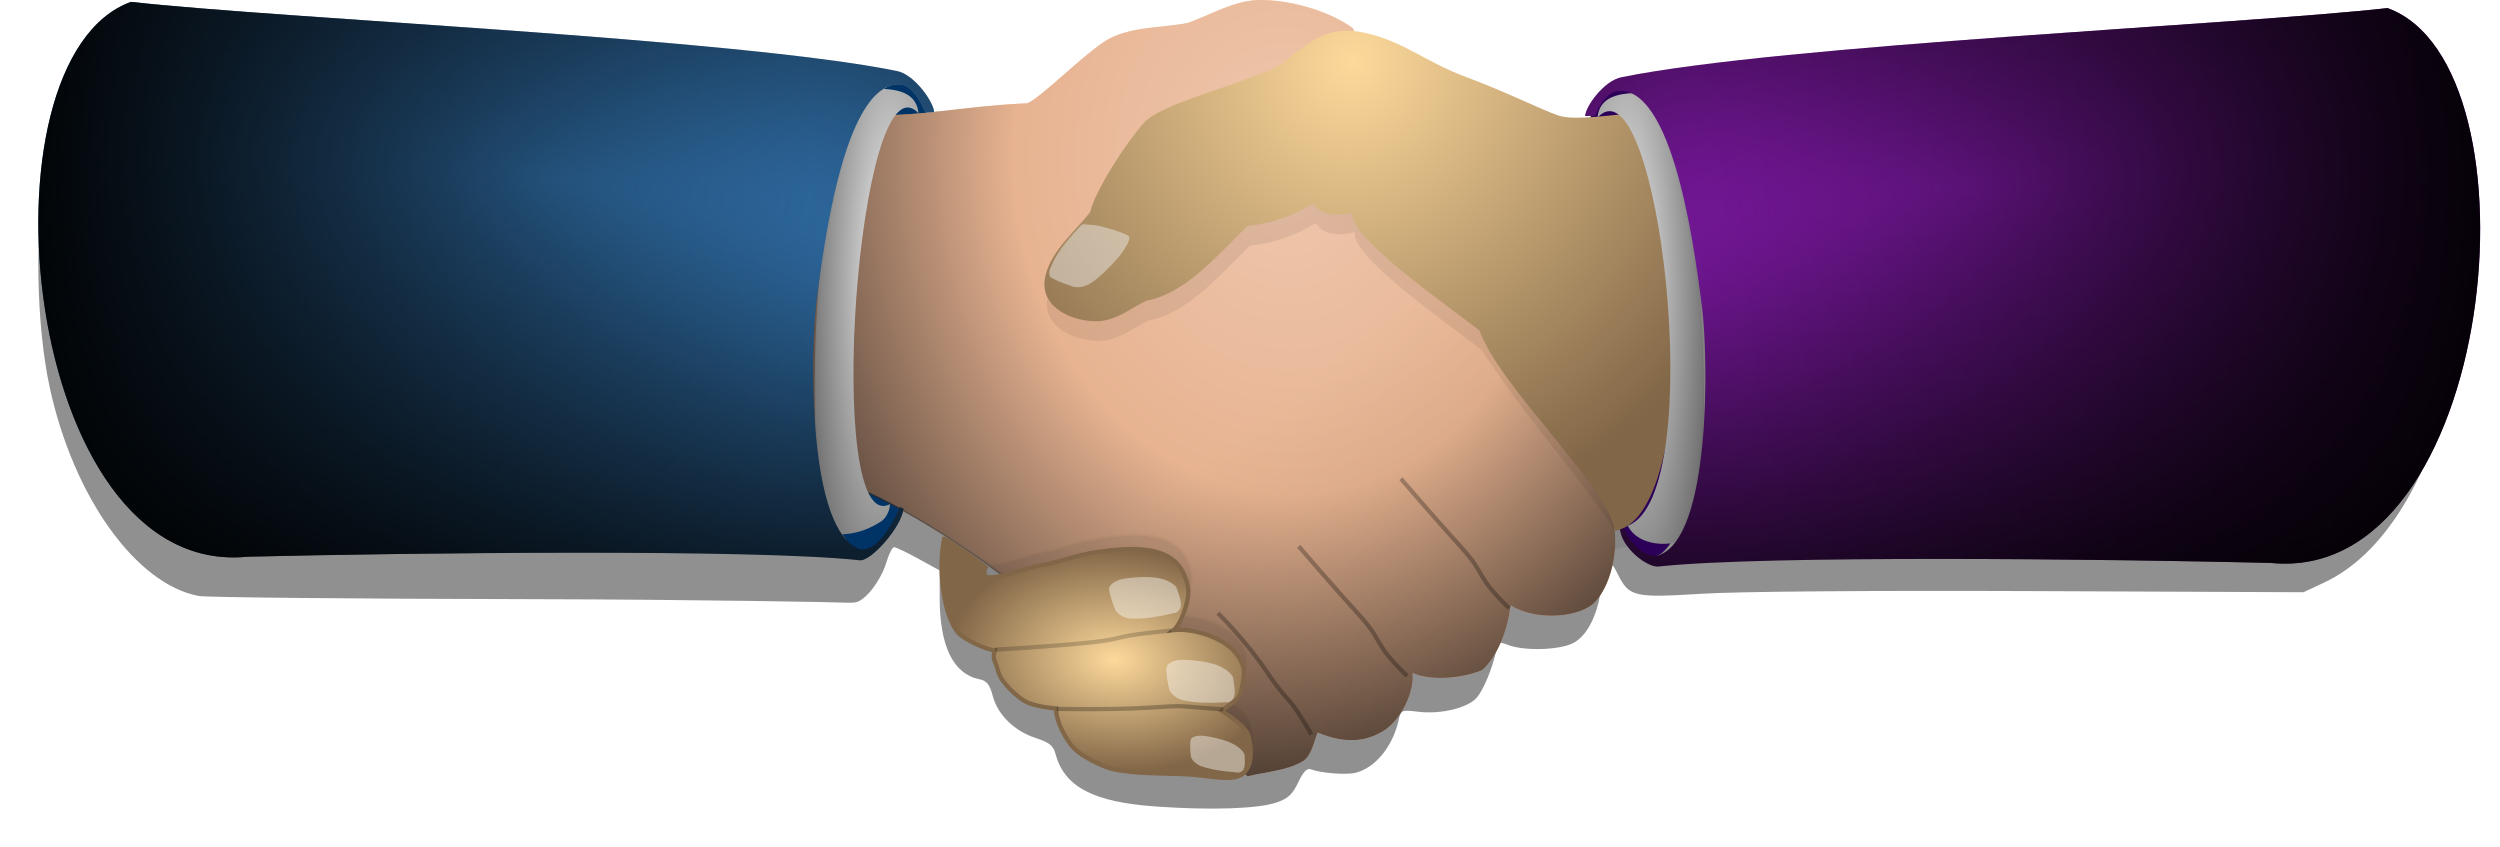 <?xml version="1.0" encoding="UTF-8" standalone="no"?>
<!-- Created with Inkscape (http://www.inkscape.org/) -->
<svg xmlns:inkscape="http://www.inkscape.org/namespaces/inkscape" xmlns:rdf="http://www.w3.org/1999/02/22-rdf-syntax-ns#" xmlns="http://www.w3.org/2000/svg" xmlns:sodipodi="http://sodipodi.sourceforge.net/DTD/sodipodi-0.dtd" xmlns:ns1="http://sozi.baierouge.fr" xmlns:cc="http://creativecommons.org/ns#" xmlns:xlink="http://www.w3.org/1999/xlink" xmlns:dc="http://purl.org/dc/elements/1.1/" id="svg5101" sodipodi:docname="Handshake Remix by Merlin2525.svg" viewBox="0 0 438.25 148.46" version="1.1" inkscape:version="0.48.3.1 r9886">
<title id="title9216">Handshake Remix by Merlin2525.svg</title>
<defs id="defs5103">
<linearGradient id="linearGradient3934" inkscape:collect="always">
<stop id="stop3936" style="stop-color:#eeeeee" offset="0"/>
<stop id="stop3938" style="stop-color:#666666" offset="1"/>
</linearGradient>
<radialGradient id="radialGradient5062" gradientUnits="userSpaceOnUse" cy="291.85" cx="192.18" gradientTransform="matrix(-1.925 -.197 -.057 .554 660.28 2.095)" r="156.08" inkscape:collect="always">
<stop id="stop4761" style="stop-color:#357ab9" offset="0"/>
<stop id="stop4763" style="stop-color:#000000" offset="1"/>
</radialGradient>
<radialGradient id="radialGradient5064" xlink:href="#linearGradient4847" gradientUnits="userSpaceOnUse" cy="138.51" cx="470.83" gradientTransform="matrix(-1.898 -.114 -.361 6.009 1266.4 -637.14)" r="78.497" inkscape:collect="always"/>
<linearGradient id="linearGradient4847">
<stop id="stop4849" style="stop-color:#000000;stop-opacity:0" offset="0"/>
<stop id="stop4851" style="stop-color:#000000" offset="1"/>
</linearGradient>
<filter id="filter4502" height="2.952" width="1.037" color-interpolation-filters="sRGB" y="-.976" x="-.018" inkscape:collect="always">
<feGaussianBlur id="feGaussianBlur4504" stdDeviation="0.448" inkscape:collect="always"/>
</filter>
<filter id="filter4510" height="1.367" width="1.04" color-interpolation-filters="sRGB" y="-.184" x="-.02" inkscape:collect="always">
<feGaussianBlur id="feGaussianBlur4512" stdDeviation="0.515" inkscape:collect="always"/>
</filter>
<radialGradient id="radialGradient5056" xlink:href="#linearGradient4460" gradientUnits="userSpaceOnUse" cy="233.94" cx="-41.605" gradientTransform="matrix(.583 .27 -.291 .628 474.09 313.71)" r="123.57" inkscape:collect="always"/>
<linearGradient id="linearGradient4460" inkscape:collect="always">
<stop id="stop4462" style="stop-color:#fdd99b" offset="0"/>
<stop id="stop4464" style="stop-color:#816647" offset="1"/>
</linearGradient>
<filter id="filter4450" inkscape:collect="always" color-interpolation-filters="sRGB">
<feGaussianBlur id="feGaussianBlur4452" stdDeviation="2.998" inkscape:collect="always"/>
</filter>
<radialGradient id="radialGradient5054" xlink:href="#linearGradient4460" gradientUnits="userSpaceOnUse" cy="459.5" cx="-111.98" gradientTransform="matrix(.526 .038 -.025 .354 410.39 395.8)" r="55.161" inkscape:collect="always"/>
<filter id="filter4472" inkscape:collect="always" color-interpolation-filters="sRGB">
<feGaussianBlur id="feGaussianBlur4474" stdDeviation="1.367" inkscape:collect="always"/>
</filter>
<radialGradient id="radialGradient5098" gradientUnits="userSpaceOnUse" cy="664.9" cx="227.22" gradientTransform="matrix(1.463 -.104 .126 1.768 -46.291 -684.3)" r="67.672" inkscape:collect="always">
<stop id="stop3670" style="stop-color:#e9c6af" offset="0"/>
<stop id="stop4478" style="stop-color:#deaa87" offset=".479"/>
<stop id="stop3672" style="stop-color:#000000" offset="1"/>
</radialGradient>
<radialGradient id="radialGradient5095" gradientUnits="userSpaceOnUse" cy="729.56" cx="257.73" gradientTransform="matrix(2.471 -1.886 .794 1.041 -793.3 305.57)" r="67.672" inkscape:collect="always">
<stop id="stop4518" style="stop-color:#000000" offset="0"/>
<stop id="stop4520" style="stop-color:#000000;stop-opacity:0" offset="1"/>
</radialGradient>
<filter id="filter4749" color-interpolation-filters="sRGB" inkscape:collect="always">
<feGaussianBlur id="feGaussianBlur4751" stdDeviation="2.799" inkscape:collect="always"/>
</filter>
<radialGradient id="radialGradient3940" xlink:href="#linearGradient3934" gradientUnits="userSpaceOnUse" cy="146.04" cx="344.19" gradientTransform="matrix(1.615 .04 -.188 7.651 -196.5 -989.38)" r="9.174" inkscape:collect="always"/>
<radialGradient id="radialGradient4073" xlink:href="#linearGradient3934" gradientUnits="userSpaceOnUse" cy="146.04" cx="344.19" gradientTransform="matrix(-1.615 .04 .188 7.651 958.67 -645.52)" r="9.174" inkscape:collect="always"/>
<radialGradient id="radialGradient4086" gradientUnits="userSpaceOnUse" cy="291.85" cx="192.18" gradientTransform="matrix(1.925 -.197 .057 .554 96.563 203.51)" r="156.08" inkscape:collect="always">
<stop id="stop4755" style="stop-color:#881bb2" offset="0"/>
<stop id="stop4757" style="stop-color:#000000" offset="1"/>
</radialGradient>
<radialGradient id="radialGradient4088" xlink:href="#linearGradient4847" gradientUnits="userSpaceOnUse" cy="138.51" cx="470.83" gradientTransform="matrix(1.898 -.114 .361 6.009 -509.6 -435.73)" r="78.497" inkscape:collect="always"/>
</defs>
<sodipodi:namedview id="base" fit-margin-left="0" inkscape:showpageshadow="false" inkscape:zoom="0.86928264" borderopacity="1.0" inkscape:current-layer="layer1" inkscape:cx="47.244082" inkscape:cy="115.99853" inkscape:window-maximized="1" showgrid="false" fit-margin-right="0" inkscape:document-units="px" bordercolor="#666666" inkscape:window-x="0" inkscape:window-y="654" fit-margin-bottom="0" inkscape:window-width="1680" inkscape:pageopacity="0.0" inkscape:pageshadow="2" pagecolor="#ffffff" inkscape:window-height="1026" showborder="true" fit-margin-top="0"/>
<g id="layer1" inkscape:label="Layer 1" inkscape:groupmode="layer" transform="translate(-144.6 -438.55)">
<path id="path4974" sodipodi:nodetypes="cssscscsssccscssscsssssssssssssssssscsscscssccsccsccsccc" style="opacity:.658;filter:url(#filter4749);fill:#000000" inkscape:connector-curvature="0" d="m347.38 579.94c-11.151-0.767-16.228-3.432-17.786-9.335-0.351-1.331-1.101-1.921-3.376-2.658-3.777-1.223-6.692-4.056-7.578-7.366-0.553-2.066-1.055-2.699-2.342-2.956-4.592-0.918-6.973-5.794-6.973-14.28v-4.793l-3.712-2.041c-2.042-1.122-3.969-2.041-4.284-2.041-0.314 0-0.955 1.298-1.423 2.885-0.468 1.587-1.805 3.895-2.969 5.13-1.733 1.838-2.308 1.698-3.55 1.726-0.753-0.077-26.207-0.568-56.486-0.627-30.28-0.059-56.132-0.31-57.45-0.557-11.02-2.067-21.941-17.326-26.122-36.5-2.359-10.816-2.694-27.619-0.734-36.798 2.325-10.887 6.386-18.354 11.663-21.447l2.683-1.572 10.397 0.91c5.718 0.501 22.477 1.781 37.241 2.845 60.148 4.335 85.312 7.068 89.328 9.699 0.884 0.579 1.793 1.793 2.02 2.697 0.409 1.63 0.451 1.641 4.905 1.229 13.58-1.255 11.727-0.631 18.216-6.131 7.152-6.063 9.483-7.255 15.965-8.168 2.779-0.391 7.326-1.579 10.105-2.64 7.466-2.85 15.227-2.355 22.423 1.431 1.216 0.64 3.774 1.506 5.685 1.926 1.911 0.42 5.464 1.761 7.896 2.982 7.551 3.79 26.433 11.502 28.16 11.502 1.369 0 1.769-0.421 2.4-2.529 0.417-1.391 1.416-2.961 2.221-3.488 3.989-2.613 29.459-5.355 90.89-9.782 14.662-1.057 30.922-2.296 36.133-2.755 8.796-0.774 9.636-0.753 11.728 0.287 5.03 2.501 9.33 9.346 12.068 19.214 1.247 4.494 1.403 6.555 1.409 18.633 0.006 12.43-0.133 14.169-1.634 20.528-4.275 18.105-12.286 30.795-22.446 35.556l-3.652 1.711-47.373-0.199c-28.35-0.119-51.685 0.068-58.111 0.465-12.017 0.743-12.751 0.564-14.807-3.609-1.481-3.006-2.347-2.473-2.724 1.677-0.468 5.16-2.38 9.207-4.995 10.572-2.385 1.245-8.624 1.428-11.417 0.335-1.597-0.625-1.758-0.545-2.097 1.042-0.648 3.033-2.177 6.732-3.375 8.164-1.514 1.809-6.261 2.978-10.199 2.512-2.997-0.355-3.133-0.303-3.49 1.337-1.022 4.696-4.088 8.478-7.582 9.355-1.626 0.408-6.111 0.059-7.846-0.611-0.661-0.255-1.33 0.44-2.211 2.299-0.997 2.103-1.796 2.844-3.79 3.517-3.286 1.109-11.328 1.384-21.003 0.719z"/>
<path id="path4938" style="fill:#003366" d="m469.63 151.78c0 22.361-3.074 40.542-6.863 40.532-3.777-0.009-6.859-18.171-6.859-40.532s2.534-40.29 6.648-40.336c4.524-0.05 7.074 17.975 7.074 40.336z" sodipodi:nodetypes="sssss" inkscape:connector-curvature="0" transform="matrix(-1.556 .025 -.071 1.01 1029.7 329.17)"/>
<path id="path5068" sodipodi:nodetypes="ccsccccccccccccccc" d="m295.59 458.69c10.415 0.485 16.964-1.486 29.093-2.033 2.223-0.86 9.327-8.031 13.411-10.748 4.152-2.762 9.885-2.392 14.778-3.338 4.526-1.704 8.326-3.998 12.594-4.014 4.893-0.02 11.681 1.639 16.28 4.919l23.151 52.244c7.166 10.456 14.33 20.911 21.497 31.364 2.821 5.853 0.81 13.9-2.238 17.051-2.617 2.706-10.403 3.32-14.75 0.515-0.479 4.279-2.337 9.065-5.008 11.379-3.258 1.348-8.697 2.021-12.176 0.496 0.311 3.744-2.288 8.382-5.019 10.091-2.818 1.768-6.399 2.545-11.631 0.343-0.68 1.756-1.102 4.094-2.531 4.99-2.66 1.665-6.325 1.882-9.736 2.685-12.232-8.373-46.738-44.643-74.738-52.935-2.864-2.351-2.315-51.523 7.023-63.009z" style="fill-rule:evenodd;fill:#ffccaa" inkscape:connector-curvature="0"/>
<path id="path5072" sodipodi:nodetypes="cscccccccccccccccc" d="m324.68 456.65c2.223-0.86 9.327-8.031 13.411-10.748 4.152-2.762 9.885-2.392 14.778-3.338 4.526-1.704 8.326-3.998 12.594-4.014 4.893-0.02 11.681 1.639 16.28 4.919l23.151 52.244c7.166 10.456 14.33 20.911 21.497 31.364 2.821 5.853 0.81 13.9-2.238 17.051-2.617 2.706-10.403 3.32-14.75 0.515-0.479 4.279-2.337 9.065-5.008 11.379-3.258 1.348-8.697 2.021-12.176 0.496 0.311 3.744-2.288 8.382-5.019 10.091-2.818 1.768-6.399 2.545-11.631 0.343-0.68 1.756-1.102 4.094-2.531 4.99-2.66 1.665-6.325 1.882-9.736 2.685-13.774-8.972-46.205-45.198-74.357-53.341-2.332-17.516-1.111-43.969 6.639-62.584 9.547 0.412 21.488-1.673 29.096-2.052z" style="opacity:.564;fill-rule:evenodd;fill:url(#radialGradient5095)" inkscape:connector-curvature="0"/>
<path id="path5070" sodipodi:nodetypes="ccsccccccccccccccc" inkscape:connector-curvature="0" style="opacity:.712;fill-rule:evenodd;fill:url(#radialGradient5098)" d="m295.59 458.66c10.517 0.434 16.965-1.465 29.094-2.012 2.223-0.86 9.327-8.031 13.411-10.748 4.152-2.762 9.885-2.392 14.778-3.338 4.526-1.704 8.326-3.998 12.594-4.014 4.893-0.02 11.681 1.639 16.28 4.919l23.151 52.244c7.166 10.456 14.33 20.911 21.497 31.364 2.821 5.853 0.81 13.9-2.238 17.051-2.617 2.706-10.403 3.32-14.75 0.515-0.479 4.279-2.337 9.065-5.008 11.379-3.258 1.348-8.697 2.021-12.176 0.496 0.311 3.744-2.288 8.382-5.019 10.091-2.818 1.768-6.399 2.545-11.631 0.343-0.68 1.756-1.102 4.094-2.531 4.99-2.66 1.665-6.325 1.882-9.736 2.685-27.762-21.951-48.779-43.875-74.834-52.97-2.999-7.77-1.968-49.137 7.119-62.995z"/>
<path id="path4984" style="opacity:.263;fill-rule:evenodd;filter:url(#filter4472);stroke:#816647;stroke-width:1.494;fill:#000000" d="m687.25 380.3c-1.112 9.936 0.732 23.377 5.457 29.296 1.982 2.338 10.431 6.258 12.951 6.151-0.969 3.541 0.178 3.353 1.191 7.464 0.968 3.928 7.043 9.346 9.865 10.754 3.574 1.782 10.531 2.335 10.531 2.335s-0.309 3.634 3.032 9.411c2.522 4.362 4.057 5.794 8.479 8.314 6.662 3.575 8.274 3.761 14.264 4.518 6.021 0.761 16.385 0.561 22.853 1.105 5.574 0.47 13.351 2.198 16.627-0.039 3.806-2.599 3.718-8.333 2.562-13.376-0.78-3.4-5.932-6.644-9.563-9.13 2.715-2.311 6.09-3.694 6.696-6.38 1.367-6.058 2.35-9.194-2.117-14.386-4.085-4.749-13.786-8.344-21.475-7.652 2.336-1.752 4.647-8.261 5.118-12.076 0.345-2.792-0.567-5.695-1.81-8.275-3.844-7.984-14.178-8.726-23.211-7.943-15.257 1.322-17.532 3.952-26.74 5.495-6.492 1.088-15.648 5.293-19.368 3.953-4.375-2.65-9.551-5.903-15.344-9.54z" sodipodi:nodetypes="cccsccscssccccscsccccc" inkscape:connector-curvature="0" transform="matrix(.498 0 0 .498 -31.913 343.12)"/>
<path id="path4986" style="fill-rule:evenodd;stroke:#816647;stroke-width:.744;fill:url(#radialGradient5054)" inkscape:connector-curvature="0" d="m310.11 533c-1.069 4.972-0.244 13.114 2.421 16.453 0.987 1.165 5.196 3.117 6.451 3.064-0.482 1.764 0.088 1.67 0.593 3.718 0.482 1.956 3.508 4.655 4.914 5.356 1.78 0.888 5.245 1.163 5.245 1.163s-0.154 1.81 1.51 4.687c1.256 2.173 2.021 2.886 4.223 4.141 3.318 1.781 4.121 1.873 7.105 2.25 2.999 0.379 8.161 0.279 11.383 0.551 2.776 0.234 6.65 1.095 8.282-0.019 1.895-1.294 1.852-4.151 1.276-6.662-0.388-1.694-2.954-3.309-4.763-4.548 1.353-1.151 3.033-1.84 3.335-3.178 0.681-3.018 1.171-4.579-1.054-7.165-2.035-2.365-6.866-4.156-10.696-3.811 1.164-0.873 2.315-4.115 2.549-6.015 0.172-1.391-0.283-2.837-0.901-4.122-1.915-3.977-7.062-4.346-11.561-3.956-7.599 0.659-8.732 1.968-13.319 2.737-3.234 0.542-7.794 2.636-9.647 1.969-0.315-0.349-0.388-1.121-0.068-1.587-2.451-1.938-5.322-3.941-7.277-5.026z"/>
<path id="path4988" style="opacity:.263;filter:url(#filter4450);fill:#000000" d="m928.4 237.83c-6.263 0.352-18.484 3.385-24.334 1.448-6.387-2.121-18.078-8.183-32.547-13.56-14.744-5.476-21.585-12.292-35.221-15.482-15.794-3.7-22.236 5.607-31.728 12.047-16.702 7.29-40.711 12.968-46.558 19.463-6.343 7.044-17.366 24.198-18.93 31.467-5.678 7.171-13.431 13.372-15.682 22.132-3.289 12.805 12.928 17.549 20.764 15.998 5.734-1.137 9.834-4.651 14.752-6.979 13.143-2.289 24.301-15.173 35.475-26.235 9.642-1.185 15.478-3.464 23.195-7.943 2.888 4.376 8.409 4.511 13.847 3.17-2.305 8.38 35.809 34.353 44.674 41.588 13.861 21.596 30.324 39.664 45.313 61.117 0.835 1.709 1.634 3.486 1.362 8.902 2.941-0.983 5.533-0.508 7.949-2.271 3.183-2.326 5.321-6.205 7.979-9.311 10.466-0.748 20.93-1.492 31.391-2.241-4.754-47.016-9.513-94.028-14.267-141.04-9.35 3.025-18.084 4.709-27.434 7.734z" sodipodi:nodetypes="ccccccccccccccccccccc" inkscape:connector-curvature="0" transform="matrix(.498 0 0 .498 -31.913 343.12)"/>
<path id="path3970" d="m442.29 494.84c1.58 22.576-2.433 41.594-8.536 41.469-6.059-0.124-11.242-19.234-12.822-41.81-1.58-22.576 1.099-40.615 7.498-40.559 7.038 0.062 12.28 18.324 13.86 40.9z" sodipodi:nodetypes="sssss" style="fill:#2c0058" inkscape:connector-curvature="0"/>
<path id="path4990" sodipodi:nodetypes="cccccccccccccccc" d="m431.55 458.33c-3.119 0.175-10.748 1.466-13.662 0.501-3.181-1.056-9.004-4.076-16.211-6.754-7.344-2.727-10.751-6.122-17.543-7.711-7.867-1.843-11.075 2.793-15.803 6-8.319 3.631-20.277 6.459-23.19 9.694-3.159 3.508-8.649 12.052-9.429 15.673-2.828 3.572-6.69 6.66-7.811 11.024-1.638 6.378 6.439 8.741 10.342 7.968 2.856-0.567 4.898-2.317 7.348-3.476 6.546-1.14 12.104-7.558 17.669-13.067 4.802-0.59 7.709-1.725 11.553-3.956 1.438 2.18 4.188 2.247 6.897 1.579-1.148 4.174 17.836 17.111 22.251 20.714 3.73 10.157 22.683 27.396 23.692 35.104 15.125-2.363 12.451-67.059 3.896-73.293z" style="fill:url(#radialGradient5056)" inkscape:connector-curvature="0"/>
<path id="path3992" d="m433.08 454.81c-3.136 0.084-7.991-0.138-8.43 4.331 10.651-11.177 19.72 66.194 5.293 71.566 2.405 4.826 11.727 3.606 12.166 0.018 2.109-17.627 2.556-59.239-9.03-75.916z" sodipodi:nodetypes="ccccc" style="fill:url(#radialGradient4073)" inkscape:connector-curvature="0"/>
<path id="path4992" d="m704.76 420.3s19.316-1.017 33.891-2.571c12.746-1.358 6.041-2.072 28.05-4.158" style="opacity:.44;filter:url(#filter4510);stroke:#000000;stroke-width:1.494;fill:none" transform="matrix(.498 0 0 .498 -31.913 343.12)" inkscape:connector-curvature="0"/>
<path id="path4994" d="m726.45 441.16s19.455 0.407 32.634-0.439c14.233-0.914 8.159-0.545 25.945 0.586" style="opacity:.51;filter:url(#filter4502);stroke:#000000;stroke-width:1.494;fill:none" transform="matrix(.498 0 0 .498 -31.913 343.12)" inkscape:connector-curvature="0"/>
<path id="path4996" d="m390.17 522.46s6.114 7.13 10.42 11.843c4.792 5.245 2.227 4.66 8.562 10.877" style="opacity:.272;stroke:#000000;stroke-width:.744;fill:none" inkscape:connector-curvature="0"/>
<path id="path4998" d="m372.27 534.32s6.114 7.13 10.42 11.843c4.792 5.245 2.227 4.66 8.562 10.877" style="opacity:.272;stroke:#000000;stroke-width:.744;fill:none" inkscape:connector-curvature="0"/>
<path id="path5000" d="m358.11 546.03s4.892 4.813 8.443 10.119c4.207 6.286 3.438 3.354 7.935 11.142" style="opacity:.272;stroke:#000000;stroke-width:.744;fill:none" inkscape:connector-curvature="0"/>
<path id="path5002" d="m326.72 488.23m2.628-0.766c0.894 0.499 2.885 1.158 2.885 1.158s1.47 0.79 3.403-0.325c1.933-1.115 5.096-4.572 5.653-5.442 0.557-0.87 1.57-2.278 1.211-2.855-0.358-0.577-5.398-2.011-6.181-2.005-0.783 0.006-1.85-0.237-2.037-0.077-0.187 0.16-2.953 2.996-4.208 5.036-1.111 1.807-0.638 1.099-1.134 2.147-0.492 1.039-0.445 0.99-0.354 1.847 0.51 0.476-0.133 0.018 0.761 0.517z" style="opacity:.457;fill:#eeeeee" inkscape:connector-curvature="0"/>
<path id="path5004" d="m354.55 545.55m-2.991-1.624c-0.095-0.662-0.753-2.442-0.753-2.442s-0.675-1.025-2.846-1.539c-2.171-0.514-5.805-0.085-6.808 0.166-1.002 0.251-1.973 0.839-2.107 1.505-0.135 0.665 0.77 3.208 1.122 3.907 0.518 1.029 2.162 1.433 2.408 1.445 0.245 0.012 2.048 0.157 4.405-0.265 1.971-0.353 1.382-0.203 2.454-0.481 1.08-0.28 1.23-0.07 1.735-0.573 0.505-0.503 0.484-1.061 0.389-1.723z" style="opacity:.724;fill-opacity:.579;fill:#ffffff" inkscape:connector-curvature="0"/>
<path id="path5006" d="m363.72 561.92m-2.663-2.12c0.021-0.668-0.316-2.535-0.316-2.535s-0.486-1.127-2.534-2.011-5.702-1.094-6.732-1.021c-1.031 0.073-2.088 0.483-2.337 1.115-0.248 0.632 0.2 3.293 0.425 4.043 0.331 1.104 1.88 1.788 2.119 1.842 0.24 0.055 1.989 0.511 4.384 0.505 2.002 0 1.396 0.04 2.501-0.047 1.113-0.087 1.224 0.146 1.808-0.262 0.585-0.407 0.662-0.961 0.683-1.629z" style="opacity:0.724;fill-opacity:.579;fill:#ffffff" inkscape:connector-curvature="0"/>
<path id="path5008" d="m364.8 574.6m-2.002-1.876c0.077-0.499-0.035-1.935-0.035-1.935s-0.3-0.897-1.906-1.781-4.593-1.435-5.448-1.491c-0.854-0.057-1.761 0.137-2.022 0.584-0.26 0.447-0.128 2.491-0.01 3.077 0.174 0.863 1.387 1.543 1.58 1.61 0.192 0.067 1.591 0.597 3.562 0.851 1.648 0.212 1.145 0.181 2.061 0.234 0.923 0.054 0.994 0.241 1.511 0 0.517-0.242 0.63-0.649 0.706-1.148z" style="opacity:0.724;fill-opacity:.579;fill:#ffffff" inkscape:connector-curvature="0"/>
<path id="path3932" style="fill:url(#radialGradient3940)" d="m329.1 110.95c3.136 0.084 7.991-0.138 8.43 4.331-10.651-11.177-16.772 74.729-5.011 68.519-0.001 1.165-0.708 2.5-1.571 3.056-5.154 3.323-9.064 1.927-10.3 2.032-2.109-17.627-3.134-61.261 8.452-77.938z" sodipodi:nodetypes="cccscc" inkscape:connector-curvature="0" transform="translate(-31.913 343.12)"/>
<g id="g5016" transform="translate(-31.913 344.18)">
<path id="path5018" d="m340.26 113.99c-0.026-1.599-3.409-6.612-6.55-7.182-28.089-5.697-107.73-9.15-134.24-12.106-27.814 10.054-19.2 101.28 20.496 97.256 28.401-0.666 88.34-1.393 107.23 0.625 1.915 0.319 7.378-5.8 7.707-9.047-0.136-0.055-0.498-0.247-0.619-0.282 0 0-3.216 7.914-6.926 7.409-9.349-2.919-8.785-34.632-7.75-43.189 1.006-7.561 4.534-38.561 14.528-38.271 2.743 0.08 4.518 4.921 4.518 4.921 0.514-0.002 1.266-0.078 1.597-0.134z" sodipodi:nodetypes="cccccccccscc" style="fill-rule:evenodd;fill:url(#radialGradient5062)" inkscape:connector-curvature="0"/>
<path id="path5020" sodipodi:nodetypes="cccccccccccc" style="fill-rule:evenodd;fill:url(#radialGradient5064)" inkscape:connector-curvature="0" d="m340.25 113.98c-0.026-1.599-3.177-6.442-6.542-7.177-28.089-5.697-107.73-9.15-134.24-12.106-27.814 10.054-19.2 101.28 20.496 97.256 28.401-0.666 88.34-1.393 107.23 0.625 1.915 0.319 7.38-5.797 7.71-9.045-0.109-0.055-0.479-0.234-0.619-0.288 0 0-3.136 7.857-6.928 7.404-10.633-4.032-7.701-39.181-6.929-46.301 1.696-13.536 4.896-35.097 13.707-35.15 2.832 0.114 4.523 4.943 4.523 4.943 0.336-0.042 1.262-0.119 1.583-0.161z"/>
</g>
<g id="g4081" transform="translate(5.765 143.86)">
<g id="g4077">
<path id="path3996" d="m416.71 315.03c0.026-1.599 3.287-6.245 6.427-6.815 28.089-5.697 107.73-9.15 134.24-12.106 27.814 10.054 19.2 101.28-20.496 97.256-28.401-0.666-88.34-1.393-107.23 0.625-1.915 0.319-6.481-3.187-6.811-6.435 0.136-0.055 0.498-0.247 0.619-0.282 0 0 2.32 5.302 6.03 4.797 9.349-2.919 8.785-34.632 7.75-43.189-1.006-7.561-4.534-38.561-14.528-38.271-2.743 0.08-4.258 4.37-4.258 4.37-0.318 0.031-1.381 0.048-1.734 0.05z" sodipodi:nodetypes="cccccccccscc" style="fill-rule:evenodd;fill:url(#radialGradient4086)" inkscape:connector-curvature="0"/>
<path id="path3998" sodipodi:nodetypes="cccccccccccc" style="fill-rule:evenodd;fill:url(#radialGradient4088)" inkscape:connector-curvature="0" d="m416.72 315.01c0.026-1.522 3.039-6.059 6.404-6.794 28.089-5.697 107.73-9.15 134.24-12.106 27.814 10.054 19.2 101.28-20.496 97.256-28.401-0.666-88.34-1.393-107.23 0.625-1.915 0.319-6.432-3.159-6.762-6.407 0.109-0.055 0.479-0.234 0.619-0.288 0 0 2.188 5.219 5.981 4.766 10.633-4.032 7.701-39.181 6.929-46.301-1.696-13.536-4.896-35.097-13.707-35.15-2.832 0.114-4.278 4.362-4.278 4.362-0.389 0.004-1.507 0.049-1.69 0.038z"/>
</g>
</g>
</g>
</svg>
